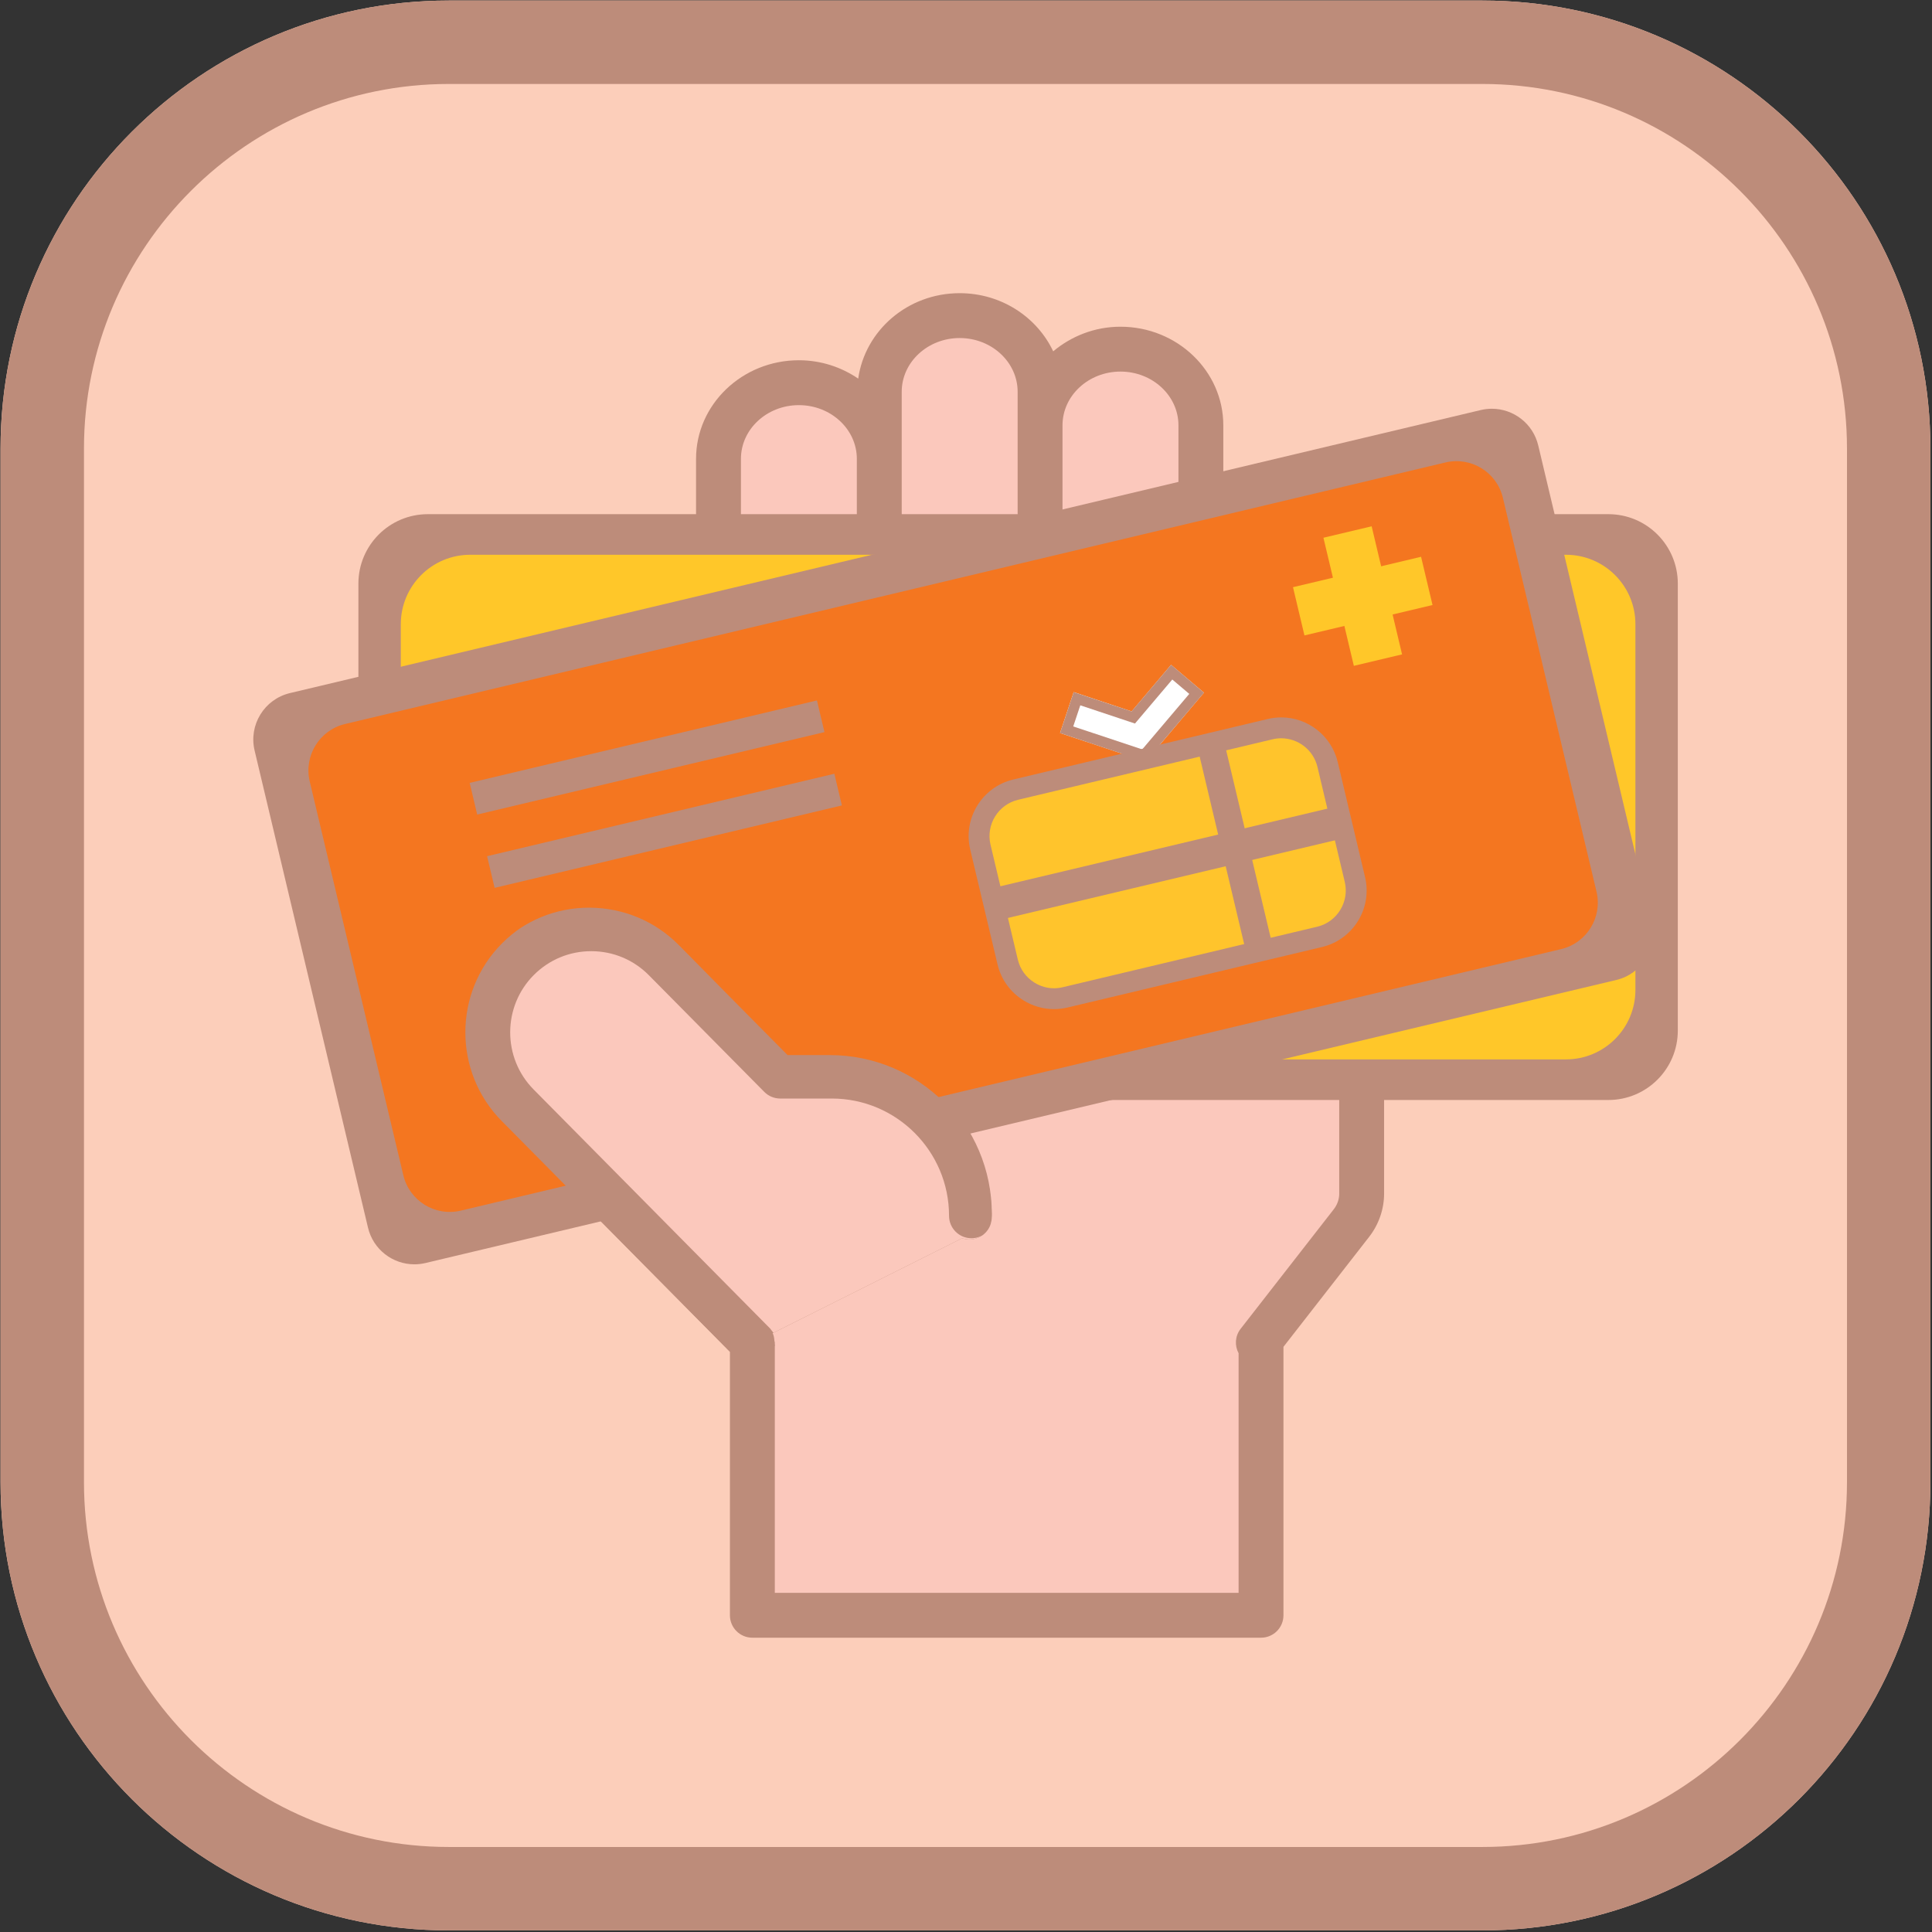 <?xml version="1.0" encoding="UTF-8" standalone="no"?>
<!DOCTYPE svg PUBLIC "-//W3C//DTD SVG 1.1//EN" "http://www.w3.org/Graphics/SVG/1.1/DTD/svg11.dtd">
<svg width="100%" height="100%" viewBox="0 0 386 386" version="1.1" xmlns="http://www.w3.org/2000/svg" xmlns:xlink="http://www.w3.org/1999/xlink" xml:space="preserve" xmlns:serif="http://www.serif.com/" style="fill-rule:evenodd;clip-rule:evenodd;stroke-linejoin:round;stroke-miterlimit:2;">
    <rect x="0" y="0" width="386" height="386" fill="#333333" stroke="none"/>
    <g transform="matrix(1,0,0,1,-6388.08,-1283.52)">
        <g transform="matrix(4.167,0,0,4.167,5062.5,0)">
            <g transform="matrix(1,0,0,1,410.67,379.096)">
                <path d="M0,-49.57L0,-0.01C0,11.86 -9.62,21.48 -21.48,21.48L-71.04,21.48C-82.91,21.48 -92.53,11.86 -92.53,-0.01L-92.53,-49.57C-92.53,-61.43 -82.91,-71.05 -71.04,-71.05L-21.48,-71.05C-9.62,-71.05 0,-61.43 0,-49.57" style="fill:rgb(252,206,186);fill-rule:nonzero;"/>
            </g>
            <g transform="matrix(1,0,0,1,389.19,400.576)">
                <path d="M0,-92.53L-49.56,-92.53C-61.43,-92.53 -71.05,-82.91 -71.05,-71.05L-71.05,-21.49C-71.05,-9.62 -61.43,0 -49.56,0L0,0C11.86,0 21.48,-9.62 21.48,-21.49L21.48,-71.05C21.48,-82.91 11.86,-92.53 0,-92.53M0,-88.53C9.639,-88.53 17.48,-80.689 17.48,-71.05L17.48,-21.49C17.48,-11.846 9.639,-4 0,-4L-49.56,-4C-59.204,-4 -67.05,-11.846 -67.05,-21.49L-67.05,-71.05C-67.05,-80.689 -59.204,-88.53 -49.56,-88.53L0,-88.53Z" style="fill:rgb(189,140,122);fill-rule:nonzero;"/>
            </g>
            <g transform="matrix(1,0,0,1,379.545,378.501)">
                <path d="M0,-48.383C-1.031,-48.383 -1.986,-48.076 -2.778,-47.556L-2.778,-50.089C-2.778,-52.695 -4.991,-54.816 -7.709,-54.816C-8.947,-54.816 -10.067,-54.361 -10.934,-53.636C-11.708,-55.276 -13.422,-56.424 -15.418,-56.424C-17.912,-56.424 -19.957,-54.634 -20.283,-52.327C-21.088,-52.877 -22.067,-53.208 -23.129,-53.208C-25.847,-53.208 -28.058,-51.087 -28.058,-48.481L-28.058,-24.485L-28.889,-25.325C-30.028,-26.476 -31.548,-27.113 -33.168,-27.117C-33.173,-27.118 -33.178,-27.118 -33.184,-27.118C-34.798,-27.118 -36.315,-26.49 -37.456,-25.348C-39.798,-23.004 -39.809,-19.182 -37.479,-16.827L-26.434,-5.664L-26.434,6.966C-26.434,7.56 -25.953,8.041 -25.359,8.041L-0.969,8.041C-0.375,8.041 0.106,7.56 0.106,6.966L0.106,-5.905L4.213,-11.176C4.676,-11.77 4.931,-12.506 4.931,-13.249L4.931,-43.656C4.931,-46.262 2.719,-48.383 0,-48.383" style="fill:rgb(189,140,122);fill-rule:nonzero;"/>
            </g>
            <g transform="matrix(1,0,0,1,382.325,343.367)">
                <path d="M0,21.885C0,22.155 -0.091,22.414 -0.264,22.636L-4.729,28.367C-4.999,28.714 -5.02,29.172 -4.825,29.536L-4.825,41.024L-27.062,41.024L-27.062,29.028C-27.062,28.998 -27.077,28.972 -27.08,28.942C-27.089,28.833 -27.102,28.723 -27.145,28.62C-27.19,28.509 -27.261,28.414 -27.338,28.325C-27.353,28.309 -27.358,28.287 -27.373,28.272L-27.379,28.266L-38.729,16.795C-40.229,15.278 -40.222,12.817 -38.714,11.307C-37.979,10.572 -37.003,10.167 -35.964,10.167L-35.952,10.167C-34.91,10.171 -33.931,10.58 -33.198,11.322L-27.667,16.913C-27.465,17.118 -27.189,17.233 -26.902,17.233L-24.43,17.233C-21.33,17.233 -18.808,19.755 -18.808,22.855C-18.808,23.449 -18.327,23.93 -17.733,23.93C-17.138,23.93 -16.657,23.449 -16.657,22.855C-16.657,18.569 -20.144,15.081 -24.43,15.081L-26.453,15.081L-28.686,12.824L-28.686,-13.347C-28.686,-14.767 -27.44,-15.922 -25.908,-15.922C-24.376,-15.922 -23.129,-14.767 -23.129,-13.347L-23.129,3.371C-23.129,3.966 -22.647,4.447 -22.053,4.447C-21.458,4.447 -20.977,3.966 -20.977,3.371L-20.977,-16.562C-20.977,-17.983 -19.73,-19.139 -18.198,-19.139C-16.666,-19.139 -15.419,-17.983 -15.419,-16.562L-15.419,3.371C-15.419,3.966 -14.938,4.447 -14.344,4.447C-13.749,4.447 -13.268,3.966 -13.268,3.371L-13.268,-14.955C-13.268,-16.375 -12.021,-17.531 -10.489,-17.531C-8.956,-17.531 -7.709,-16.375 -7.709,-14.955L-7.709,3.371C-7.709,3.966 -7.228,4.447 -6.634,4.447C-6.039,4.447 -5.558,3.966 -5.558,3.371L-5.558,-8.522C-5.558,-9.942 -4.311,-11.098 -2.78,-11.098C-1.247,-11.098 0,-9.942 0,-8.522L0,21.885Z" style="fill:rgb(251,200,188);fill-rule:nonzero;"/>
            </g>
            <g transform="matrix(1,0,0,1,395.229,360.761)">
                <path d="M0,-28.088L-56.602,-28.088C-58.441,-28.088 -59.931,-26.597 -59.931,-24.758L-59.931,-3.33C-59.931,-1.491 -58.441,0 -56.602,0L0,0C1.839,0 3.33,-1.491 3.33,-3.33L3.33,-24.758C3.33,-26.597 1.839,-28.088 0,-28.088M-0.67,-4L-55.931,-4L-55.931,-24.088L-0.67,-24.088L-0.67,-4Z" style="fill:rgb(189,140,122);fill-rule:nonzero;"/>
            </g>
            <g transform="matrix(1,0,0,1,393.196,334.619)">
                <path d="M0,24.195L-52.536,24.195C-54.375,24.195 -55.865,22.704 -55.865,20.865L-55.865,3.329C-55.865,1.49 -54.375,0 -52.536,0L0,0C1.839,0 3.33,1.49 3.33,3.329L3.33,20.865C3.33,22.704 1.839,24.195 0,24.195" style="fill:rgb(255,199,41);fill-rule:nonzero;"/>
            </g>
            <g transform="matrix(1,0,0,1,389.644,368.64)">
                <path d="M0,-41.022C-0.175,-41.022 -0.353,-41.002 -0.531,-40.96L-57.627,-27.389C-58.856,-27.097 -59.615,-25.864 -59.323,-24.635L-53.886,-1.758C-53.636,-0.707 -52.698,0 -51.663,0C-51.488,0 -51.31,-0.02 -51.132,-0.062L5.964,-13.633C7.193,-13.925 7.952,-15.158 7.66,-16.387L2.223,-39.263C1.973,-40.314 1.035,-41.022 0,-41.022M-1.272,-36.672L3.373,-17.128L-50.391,-4.35L-55.035,-23.894L-1.272,-36.672Z" style="fill:rgb(189,140,122);fill-rule:nonzero;"/>
            </g>
            <g transform="matrix(1,0,0,1,392.965,342.733)">
                <path d="M0,10.793L-52.759,23.333C-53.988,23.625 -55.221,22.865 -55.513,21.636L-60.001,2.754C-60.293,1.525 -59.533,0.292 -58.305,0L-5.546,-12.54C-4.317,-12.832 -3.084,-12.072 -2.792,-10.843L1.696,8.039C1.988,9.268 1.229,10.501 0,10.793" style="fill:rgb(244,118,32);fill-rule:nonzero;"/>
            </g>
            <g>
                <clipPath id="_clip1">
                    <path d="M346.366,351.539C344.746,351.539 343.236,352.169 342.096,353.309C339.746,355.649 339.736,359.479 342.066,361.829L353.106,372.979L353.116,372.989L355.266,372.549C355.266,372.519 355.246,372.499 355.246,372.468C355.236,372.359 355.226,372.249 355.186,372.139C355.156,372.079 355.126,372.029 355.086,371.979L364.246,367.389C364.356,367.428 364.476,367.449 364.596,367.449C365.076,367.449 365.486,367.129 365.616,366.699C365.646,366.599 365.666,366.489 365.666,366.379C365.666,362.089 362.186,358.608 357.896,358.608L355.876,358.608L353.636,356.348L351.486,354.169L350.656,353.329C349.516,352.179 347.996,351.549 346.376,351.539L346.366,351.539Z" clip-rule="nonzero"/>
                </clipPath>
                <g clip-path="url(#_clip1)">
                    <g transform="matrix(1,0,0,1,379.646,378.593)">
                        <path d="M0,-48.383C-1.031,-48.383 -1.986,-48.076 -2.779,-47.555L-2.779,-50.089C-2.779,-52.695 -4.991,-54.816 -7.709,-54.816C-8.947,-54.816 -10.067,-54.361 -10.934,-53.636C-11.708,-55.276 -13.422,-56.424 -15.418,-56.424C-17.912,-56.424 -19.957,-54.634 -20.283,-52.327C-21.088,-52.877 -22.067,-53.208 -23.129,-53.208C-25.847,-53.208 -28.058,-51.087 -28.058,-48.481L-28.058,-24.485L-28.889,-25.325C-30.028,-26.476 -31.548,-27.113 -33.168,-27.117C-33.173,-27.118 -33.178,-27.118 -33.184,-27.118C-34.798,-27.118 -36.315,-26.49 -37.456,-25.348C-39.798,-23.004 -39.809,-19.182 -37.479,-16.827L-26.434,-5.664L-26.434,6.966C-26.434,7.56 -25.953,8.041 -25.359,8.041L-0.969,8.041C-0.375,8.041 0.106,7.56 0.106,6.966L0.106,-5.905L4.213,-11.176C4.676,-11.77 4.931,-12.506 4.931,-13.249L4.931,-43.656C4.931,-46.262 2.719,-48.383 0,-48.383" style="fill:rgb(189,140,122);fill-rule:nonzero;"/>
                    </g>
                    <g transform="matrix(1,0,0,1,382.425,343.459)">
                        <path d="M0,21.885C0,22.155 -0.091,22.414 -0.264,22.636L-4.729,28.367C-4.999,28.714 -5.02,29.172 -4.825,29.536L-4.825,41.024L-27.062,41.024L-27.062,29.028C-27.062,28.997 -27.077,28.972 -27.08,28.942C-27.089,28.833 -27.102,28.723 -27.145,28.62C-27.19,28.509 -27.261,28.414 -27.338,28.325C-27.353,28.308 -27.358,28.287 -27.373,28.272L-27.379,28.266L-38.729,16.795C-40.229,15.278 -40.222,12.816 -38.714,11.307C-37.979,10.572 -37.003,10.167 -35.964,10.167L-35.952,10.167C-34.91,10.17 -33.931,10.58 -33.198,11.322L-27.667,16.913C-27.465,17.118 -27.189,17.232 -26.902,17.232L-24.43,17.232C-21.33,17.232 -18.808,19.755 -18.808,22.854C-18.808,23.449 -18.327,23.93 -17.733,23.93C-17.138,23.93 -16.657,23.449 -16.657,22.854C-16.657,18.569 -20.144,15.081 -24.43,15.081L-26.453,15.081L-28.686,12.824L-28.686,-13.347C-28.686,-14.767 -27.44,-15.923 -25.908,-15.923C-24.375,-15.923 -23.129,-14.767 -23.129,-13.347L-23.129,3.371C-23.129,3.965 -22.647,4.447 -22.053,4.447C-21.458,4.447 -20.977,3.965 -20.977,3.371L-20.977,-16.562C-20.977,-17.983 -19.73,-19.139 -18.198,-19.139C-16.666,-19.139 -15.419,-17.983 -15.419,-16.562L-15.419,3.371C-15.419,3.965 -14.938,4.447 -14.344,4.447C-13.749,4.447 -13.268,3.965 -13.268,3.371L-13.268,-14.955C-13.268,-16.375 -12.021,-17.531 -10.489,-17.531C-8.956,-17.531 -7.709,-16.375 -7.709,-14.955L-7.709,3.371C-7.709,3.965 -7.228,4.447 -6.634,4.447C-6.039,4.447 -5.558,3.965 -5.558,3.371L-5.558,-8.522C-5.558,-9.942 -4.311,-11.098 -2.78,-11.098C-1.247,-11.098 0,-9.942 0,-8.522L0,21.885Z" style="fill:rgb(251,200,188);fill-rule:nonzero;"/>
                    </g>
                </g>
            </g>
            <g transform="matrix(-0.316,0.949,0.949,0.316,370.853,345.232)">
                <rect x="-3.423" y="-2.468" width="2.067" height="4.347" style="fill:white;"/>
            </g>
            <g transform="matrix(-0.763,-0.646,-0.646,0.763,375.619,340.846)">
                <rect x="-0.416" y="0.152" width="2.065" height="4.349" style="fill:white;"/>
            </g>
            <g transform="matrix(1,0,0,1,374.263,344.548)">
                <path d="M0,-4.653L-1.894,-2.419L-4.67,-3.343L-5.323,-1.381L-1.276,-0.034L-1.235,0L-1.221,-0.016L-1.197,-0.008L-1.178,-0.067L1.577,-3.316L0,-4.653ZM0.058,-3.948L0.872,-3.258L-1.384,-0.597L-4.691,-1.698L-4.353,-2.71L-2.052,-1.944L-1.731,-1.837L-1.513,-2.095L0.058,-3.948Z" style="fill:rgb(189,140,122);fill-rule:nonzero;"/>
            </g>
            <g transform="matrix(1,0,0,1,381.381,345.88)">
                <path d="M0,7.061L-12.198,9.96C-13.427,10.252 -14.66,9.493 -14.952,8.264L-16.262,2.754C-16.554,1.525 -15.794,0.292 -14.565,0L-2.367,-2.899C-1.139,-3.191 0.094,-2.432 0.387,-1.203L1.696,4.307C1.988,5.536 1.229,6.769 0,7.061" style="fill:rgb(255,196,44);fill-rule:nonzero;"/>
            </g>
            <g transform="matrix(-0.973,0.231,0.231,0.973,366.808,353.957)">
                <rect x="-16.699" y="-3.519" width="17.112" height="1.561" style="fill:rgb(189,140,122);"/>
            </g>
            <g transform="matrix(-0.973,0.231,0.231,0.973,379.054,353.506)">
                <rect x="-0.105" y="-10.25" width="1.306" height="10.237" style="fill:rgb(189,140,122);"/>
            </g>
            <g transform="matrix(1,0,0,1,368.649,343.417)">
                <path d="M0,11.987C-0.326,11.987 -0.647,11.896 -0.932,11.719C-1.339,11.469 -1.624,11.076 -1.734,10.612L-3.044,5.102C-3.271,4.143 -2.677,3.177 -1.718,2.949L10.48,0.05C10.618,0.017 10.757,0.001 10.893,0.001C11.701,0.001 12.437,0.555 12.632,1.375L13.941,6.885C14.169,7.844 13.575,8.81 12.616,9.037L0.418,11.937C0.279,11.97 0.139,11.987 0,11.987M10.897,-1C10.683,-1 10.465,-0.975 10.248,-0.923L-1.95,1.977C-3.444,2.332 -4.372,3.837 -4.017,5.332L-2.707,10.842C-2.535,11.567 -2.091,12.18 -1.457,12.571C-1.012,12.845 -0.51,12.987 0,12.987C0.216,12.987 0.433,12.961 0.649,12.91L12.847,10.01C13.571,9.838 14.185,9.394 14.576,8.76C14.966,8.126 15.086,7.378 14.914,6.655L13.605,1.145C13.301,-0.133 12.157,-1 10.897,-1" style="fill:rgb(189,140,122);fill-rule:nonzero;"/>
            </g>
            <g transform="matrix(-0.973,0.231,0.231,0.973,341.848,348.885)">
                <rect x="-16.699" y="-3.519" width="17.112" height="1.561" style="fill:rgb(189,140,122);"/>
            </g>
            <g transform="matrix(-0.973,0.231,0.231,0.973,342.683,352.4)">
                <rect x="-16.699" y="-3.519" width="17.112" height="1.561" style="fill:rgb(189,140,122);"/>
            </g>
            <g transform="matrix(-0.973,0.231,0.231,0.973,380.1,336.96)">
                <rect x="-6.501" y="-0.763" width="6.311" height="2.377" style="fill:rgb(255,199,41);"/>
            </g>
            <g transform="matrix(-0.231,-0.973,-0.973,0.231,386.806,336.241)">
                <rect x="-2.73" y="2.157" width="6.312" height="2.376" style="fill:rgb(255,199,41);"/>
            </g>
        </g>
    </g>
</svg>
